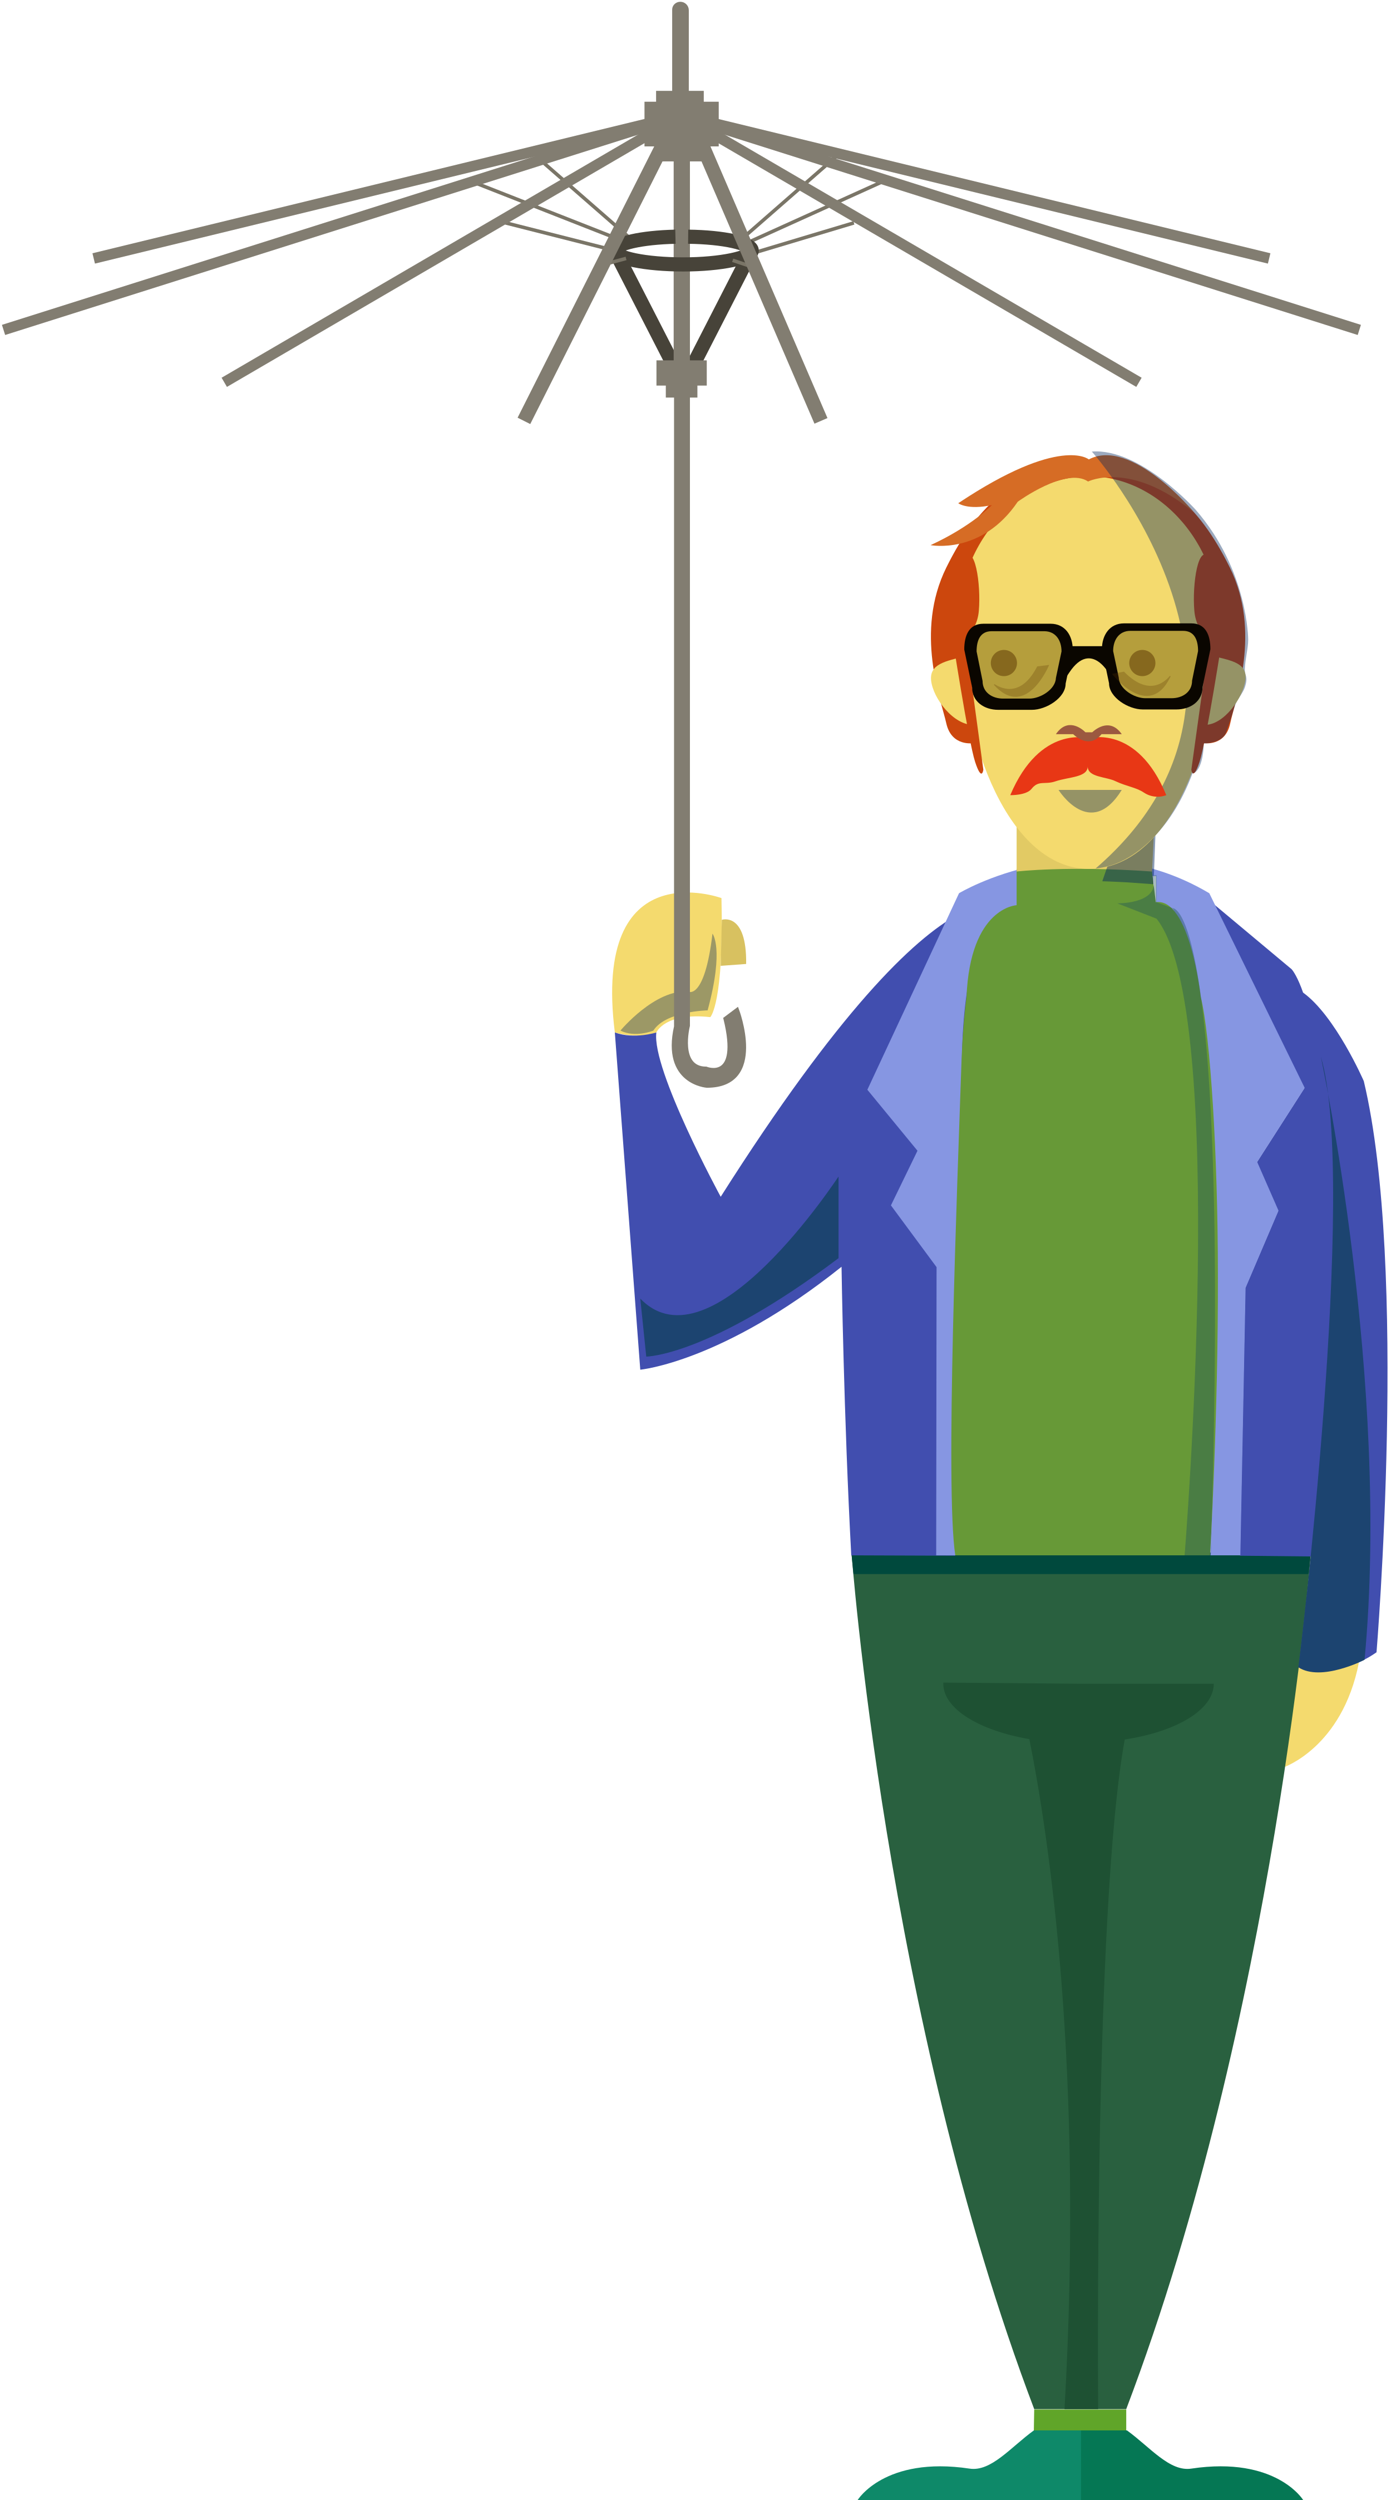 <?xml version="1.0" encoding="UTF-8"?> <svg xmlns="http://www.w3.org/2000/svg" width="393" height="706" viewBox="0 0 393 706" fill="none"><path d="M362.484 499.151C362.484 499.151 379.185 493.654 383.941 469.45L367.135 469.133L362.484 499.151Z" fill="#F4DA6E"></path><path d="M203.833 253.616C203.833 253.616 167.262 240.193 173.709 291.561C173.709 291.561 180.051 293.57 185.442 291.561C185.442 291.561 187.767 285.854 200.662 287.228C200.768 287.228 204.573 283 203.833 253.616Z" fill="#F4DA6E"></path><path d="M203.939 259.747C203.939 259.747 211.02 257.421 210.809 272.219L203.622 272.747L203.939 259.747Z" fill="#D8C160"></path><path d="M306.465 438.798L240.51 437.635C240.51 437.635 250.023 569.334 292.196 680.316H318.197C360.37 569.334 370.412 438.163 370.412 438.163L306.465 438.798Z" fill="#29603F"></path><path d="M318.409 686.34H305.091V706H368.192C368.192 706 360.582 693.528 336.589 697.121C330.458 698.073 324.856 690.991 318.409 686.34Z" fill="#057754"></path><path d="M292.09 686.34H305.408V706H242.307C242.307 706 249.917 693.528 273.911 697.121C280.041 698.073 285.643 690.991 292.09 686.34Z" fill="#0E8969"></path><path d="M342.93 475.475H304.668L266.511 475.157C266.511 475.263 266.511 475.369 266.511 475.475C266.511 482.556 276.658 488.687 290.822 491.118C296.318 518.493 306.253 584.237 300.757 680.316H310.27C310.27 680.316 309.001 539.316 317.774 491.223C332.466 489.004 342.93 482.768 342.93 475.475Z" fill="#1E5133"></path><path d="M292.196 680.421L292.09 686.34H318.197V680.421H292.196Z" fill="#60A529"></path><path d="M370.306 438.586L240.51 438.269L241.144 444.505H369.672L370.306 438.586Z" fill="#00493D"></path><path d="M388.909 466.596C388.909 466.596 397.893 357.939 385.315 305.302C385.315 305.302 377.282 286.805 368.086 280.252C368.086 280.252 375.063 375.485 370.623 438.481L366.924 470.718C366.924 470.824 377.599 474.523 388.909 466.596Z" fill="#414EAF"></path><path d="M240.51 439.22C238.396 400.43 237.761 357.728 237.761 357.728C204.044 384.681 180.896 386.795 180.896 386.795L173.709 291.561C179.205 293.57 185.441 291.561 185.441 291.561C184.067 302.025 203.621 337.963 203.621 337.963C270.422 232.688 287.545 257.527 287.545 257.527C268.942 257.95 271.902 315.238 271.902 315.238C271.902 315.238 269.259 383.412 269.259 419.561C269.259 425.903 269.682 432.244 269.893 439.326" fill="#414EAF"></path><path d="M370.517 439.537C383.941 292.83 364.915 273.699 364.915 273.699L343.036 255.413L368.509 307.31L355.086 328.238L361.11 341.979L351.809 363.753L350.329 439.326" fill="#414EAF"></path><path d="M341.979 439.22C341.979 439.22 349.378 275.707 331.198 256.681C331.198 256.681 333.735 257.421 326.653 254.99V247.38H287.651V256.153C287.651 256.153 269.365 252.982 272.007 313.864C270.528 311.961 270.105 439.22 270.105 439.22H264.503L264.609 357.834L251.714 340.394L259.218 324.962L245.055 307.733L270.95 252.242C270.95 252.242 306.042 231.103 341.662 252.242L368.615 307.205L355.191 328.133L361.216 341.873L351.915 363.647L350.435 439.22" fill="#8696E2"></path><path d="M287.228 245.372V255.624C287.228 255.624 274.121 256.153 273.065 281.52C273.065 281.52 272.113 288.179 271.69 298.749C270.422 335.637 267.04 420.512 269.894 439.22H341.873C341.873 439.22 344.199 399.901 344.093 359.948C344.093 326.442 341.979 292.513 339.231 281.415C339.231 281.415 336.166 253.405 326.547 254.779L325.385 245.372L307.522 244.632L287.228 245.372Z" fill="#679937"></path><path opacity="0.4" d="M326.019 247.169H326.759V254.779L331.304 256.47C331.304 256.47 347.793 253.722 342.085 439.22H334.686C334.686 439.22 347.264 285.114 326.759 259.43L315.661 255.096C315.661 255.096 326.442 255.307 326.019 249.071V247.169Z" fill="#1E5359"></path><path d="M373.16 298.326C373.16 298.326 392.925 390.388 385.526 468.71C385.526 468.71 373.265 475.052 366.818 470.824C366.924 470.824 383.729 333.84 373.16 298.326Z" fill="#1C4470"></path><path d="M180.897 366.712L182.588 383.095C182.588 383.095 200.028 383.095 236.916 355.297V332.255C236.811 332.255 200.979 387.534 180.897 366.712Z" fill="#1C4470"></path><path opacity="0.36" d="M201.296 263.657C201.296 263.657 204.678 267.78 199.922 285.325C199.922 285.325 188.084 285.537 184.596 291.033C184.596 291.033 179.522 293.147 175.294 291.033C175.294 291.033 185.124 279.195 194.531 280.04C194.426 280.04 199.076 282.577 201.296 263.657Z" fill="#00255B"></path><path d="M287.228 231.631V246.112C287.228 246.112 301.391 244.421 325.49 246.112L326.23 230.786L287.228 231.631Z" fill="#E2CA64"></path><path opacity="0.46" d="M313.44 243.046L311.432 248.86C311.432 248.86 314.92 248.966 318.62 249.177C321.473 249.388 324.433 249.6 325.913 249.705L326.441 235.965L313.44 243.046Z" fill="#00255B"></path><path d="M347.475 160.286C338.49 142.106 327.287 132.17 307.521 130.69C287.65 132.17 276.341 142.106 267.356 160.286C258.372 178.466 265.877 197.597 267.356 204.256C268.836 210.915 274.967 209.858 274.967 209.858L307.627 209.963L340.076 209.858C340.076 209.858 346.206 210.915 347.58 204.256C348.954 197.597 356.459 178.466 347.475 160.286Z" fill="#CC470D"></path><path d="M270.845 178.888C269.471 154.367 287.334 134.496 307.627 134.496C327.921 134.496 345.784 154.472 344.41 178.888C342.296 217.679 327.921 245.372 307.627 245.372C287.334 245.372 272.853 215.777 270.845 178.888Z" fill="#F4DA6E"></path><path d="M341.556 195.06L343.881 185.547C349.166 186.816 352.865 187.767 351.703 192.946C350.54 198.231 344.726 205.735 339.336 204.573L341.556 195.06Z" fill="#F4DA6E"></path><path d="M274.121 195.06L271.796 185.547C266.089 186.921 262.072 187.978 263.235 193.157C264.397 198.442 270.528 205.841 276.341 204.573L274.121 195.06Z" fill="#F4DA6E"></path><path d="M276.553 172.441C276.024 179.311 270.105 183.645 266.828 182.693C263.552 181.742 262.706 175.612 264.926 169.058C267.04 162.505 270.211 160.286 272.008 157.643C275.496 152.781 277.187 165.148 276.553 172.441Z" fill="#CC470D"></path><path d="M337.434 172.441C337.962 179.311 343.881 183.645 347.158 182.693C350.435 181.742 351.28 175.612 349.061 169.058C346.947 162.505 343.776 160.286 341.979 157.643C338.491 152.781 336.8 165.148 337.434 172.441Z" fill="#CC470D"></path><path d="M277.821 217.362C277.821 217.362 277.398 220.956 275.495 215.142C273.593 209.329 268.836 178.36 268.836 178.36H272.536L277.821 217.362Z" fill="#CC470D"></path><path d="M336.588 217.362C336.588 217.362 337.011 220.85 338.914 215.142C340.816 209.435 345.467 179.311 345.467 179.311H341.873L336.588 217.362Z" fill="#CC470D"></path><path d="M307.627 129.739C307.627 129.739 299.594 122.869 270.739 142.106C270.739 142.106 273.276 144.114 280.252 142.634C280.252 142.634 274.438 148.659 262.917 153.944C262.917 153.944 277.292 156.798 287.545 141.683C287.545 141.683 301.18 131.747 307.416 135.975C307.416 135.975 319.465 129.951 337.223 144.642C337.328 144.537 319.571 123.397 307.627 129.739Z" fill="#D66C25"></path><path opacity="0.39" d="M308.473 127.519C308.473 127.519 368.298 194.637 309.53 245.266C309.53 245.266 311.75 245.055 313.758 244.421C320.206 242.518 330.564 235.331 336.906 218.419C339.02 218.102 340.077 213.663 340.077 209.963C340.077 209.963 345.361 209.963 346.418 206.792C346.418 206.792 347.581 203.621 348.955 199.182C349.378 197.914 351.281 195.483 351.703 194.109C352.76 190.938 351.598 190.832 351.703 188.824C351.809 186.181 352.655 183.01 352.655 180.685C352.655 180.685 352.655 161.025 337.857 144.008C337.963 144.114 322.214 126.463 308.473 127.519Z" fill="#00255B"></path><path opacity="0.39" d="M299.066 223.07C299.066 223.07 308.05 237.445 316.929 223.07H299.066Z" fill="#00255B"></path><path d="M307.521 208.483C307.521 208.483 293.886 204.573 285.431 224.549C285.431 224.549 289.976 224.655 291.455 222.753C293.464 220.216 295.155 221.696 298.22 220.639C301.919 219.37 307.31 219.582 307.31 216.411C307.31 219.582 312.489 219.265 315.237 220.639C318.408 222.118 320.945 222.33 323.165 223.81C326.335 225.924 329.506 224.549 329.506 224.549C321.262 204.467 307.627 208.483 307.521 208.483Z" fill="#E83715"></path><path d="M316.928 207.321C313.757 202.776 309.847 205.63 308.578 206.792H306.676C305.407 205.524 301.497 202.67 298.326 207.321H303.188C304.456 208.484 308.05 211.232 311.221 207.321H316.928Z" fill="#9B5940"></path><path d="M322.848 200.345H332.36C336.377 200.345 339.759 198.019 339.759 194.003L341.979 183.328C341.979 179.311 340.605 176.034 336.588 176.034H317.563C313.546 176.034 311.327 179.311 311.327 183.328L313.335 192.946C313.335 196.963 318.831 200.345 322.848 200.345Z" fill="#0A0600"></path><path d="M323.588 197.174H330.986C334.157 197.174 336.8 195.377 336.8 192.206L338.491 183.856C338.491 180.685 337.434 178.148 334.263 178.148H319.36C316.189 178.148 314.498 180.685 314.498 183.856L316.083 191.361C316.189 194.531 320.417 197.174 323.588 197.174Z" fill="#B59E3C"></path><path d="M291.561 200.451H282.049C278.032 200.451 274.65 198.125 274.65 194.109L272.43 183.433C272.43 179.417 273.804 176.14 277.821 176.14H296.846C300.863 176.14 303.082 179.417 303.082 183.433L301.074 193.052C301.074 197.068 295.578 200.451 291.561 200.451Z" fill="#0A0600"></path><path d="M290.821 197.28H283.423C280.252 197.28 277.609 195.483 277.609 192.312L275.918 183.962C275.918 180.791 276.975 178.254 280.146 178.254H295.049C298.22 178.254 299.911 180.791 299.911 183.962L298.326 191.466C298.22 194.637 293.992 197.28 290.821 197.28Z" fill="#B59E3C"></path><path opacity="0.26" d="M281.097 193.263C283.423 194.743 288.707 196.645 293.041 188.19L296.423 187.767C296.423 187.767 289.976 203.41 280.886 193.475C280.675 193.369 280.886 193.157 281.097 193.263Z" fill="#593300"></path><path opacity="0.26" d="M330.458 190.938C328.661 193.052 324.222 196.434 317.563 189.669L314.181 190.304C314.181 190.304 324.539 203.727 330.669 191.149C330.881 190.938 330.564 190.832 330.458 190.938Z" fill="#593300"></path><path d="M302.131 182.482H311.644L313.758 190.938C313.758 190.938 308.473 180.368 302.131 189.881C295.472 199.922 302.131 182.482 302.131 182.482Z" fill="#0A0600"></path><path opacity="0.5" d="M283.634 190.938C285.677 190.938 287.333 189.282 287.333 187.238C287.333 185.195 285.677 183.539 283.634 183.539C281.591 183.539 279.935 185.195 279.935 187.238C279.935 189.282 281.591 190.938 283.634 190.938Z" fill="#593300"></path><path opacity="0.5" d="M322.742 190.938C324.785 190.938 326.441 189.282 326.441 187.238C326.441 185.195 324.785 183.539 322.742 183.539C320.699 183.539 319.042 185.195 319.042 187.238C319.042 189.282 320.699 190.938 322.742 190.938Z" fill="#593300"></path><path d="M212.394 70.76L193.052 108.494" stroke="#474339" stroke-width="4" stroke-miterlimit="10"></path><path d="M173.709 70.76L193.052 108.494" stroke="#474339" stroke-width="4" stroke-miterlimit="10"></path><path d="M173.709 70.76L142.846 62.938" stroke="#7A7567" stroke-miterlimit="10"></path><path d="M133.438 51.312L177.303 68.54" stroke="#7A7567" stroke-miterlimit="10"></path><path d="M152.675 45.181L177.514 66.849" stroke="#7A7567" stroke-miterlimit="10"></path><path d="M204.573 73.931L241.25 62.938" stroke="#7A7567" stroke-miterlimit="10"></path><path d="M250.234 50.889L210.28 68.963" stroke="#7A7567" stroke-miterlimit="10"></path><path d="M236.07 44.336L208.483 68.435" stroke="#7A7567" stroke-miterlimit="10"></path><path d="M192.523 32.603L63.361 107.966" stroke="#827D71" stroke-width="3" stroke-miterlimit="10"></path><path d="M192.523 32.603L1 93.168" stroke="#827D71" stroke-width="3" stroke-miterlimit="10"></path><path d="M192.523 32.603L26.473 72.98" stroke="#827D71" stroke-width="3" stroke-miterlimit="10"></path><path d="M192.523 32.603L321.791 107.966" stroke="#827D71" stroke-width="3" stroke-miterlimit="10"></path><path d="M192.523 32.603L384.047 93.168" stroke="#827D71" stroke-width="3" stroke-miterlimit="10"></path><path d="M192.523 32.603L358.574 72.98" stroke="#827D71" stroke-width="3" stroke-miterlimit="10"></path><path d="M208.272 285.114L204.889 287.651C209.329 305.725 199.499 301.708 199.499 301.708C191.36 301.708 194.425 289.659 194.425 289.659V111.771H196.539V108.388H199.182V102.258H194.425V45.076H198.336V40.848H202.564V29.221H198.336V26.156H194.108V2.903C194.108 1.846 193.263 1 192.206 1C191.255 1 190.409 1.74 190.409 2.691V26.156H185.864V29.221H182.587V40.848H187.132V45.076H190.832V102.258H185.97V108.388H188.612V111.771H190.938V289.87C187.344 305.831 199.71 306.676 199.71 306.676C216.516 306.676 208.272 285.114 208.272 285.114Z" fill="#827D71" stroke="#827D71" stroke-miterlimit="10"></path><path d="M194.426 66.849C204.467 66.955 212.394 68.752 212.394 70.76C212.394 72.768 203.727 74.671 193.052 74.671C182.376 74.671 173.709 72.874 173.709 70.76C173.709 68.752 181.213 67.061 190.832 66.849" stroke="#474339" stroke-width="4" stroke-miterlimit="10"></path><path d="M170.221 74.777L176.88 72.98" stroke="#7A7567" stroke-miterlimit="10"></path><path d="M213.345 75.622L207.003 73.508" stroke="#7A7567" stroke-miterlimit="10"></path><path d="M189.67 36.197L148.025 118.852" stroke="#827D71" stroke-width="4" stroke-miterlimit="10"></path><path d="M196.328 36.197L231.948 118.852" stroke="#827D71" stroke-width="4" stroke-miterlimit="10"></path></svg> 
